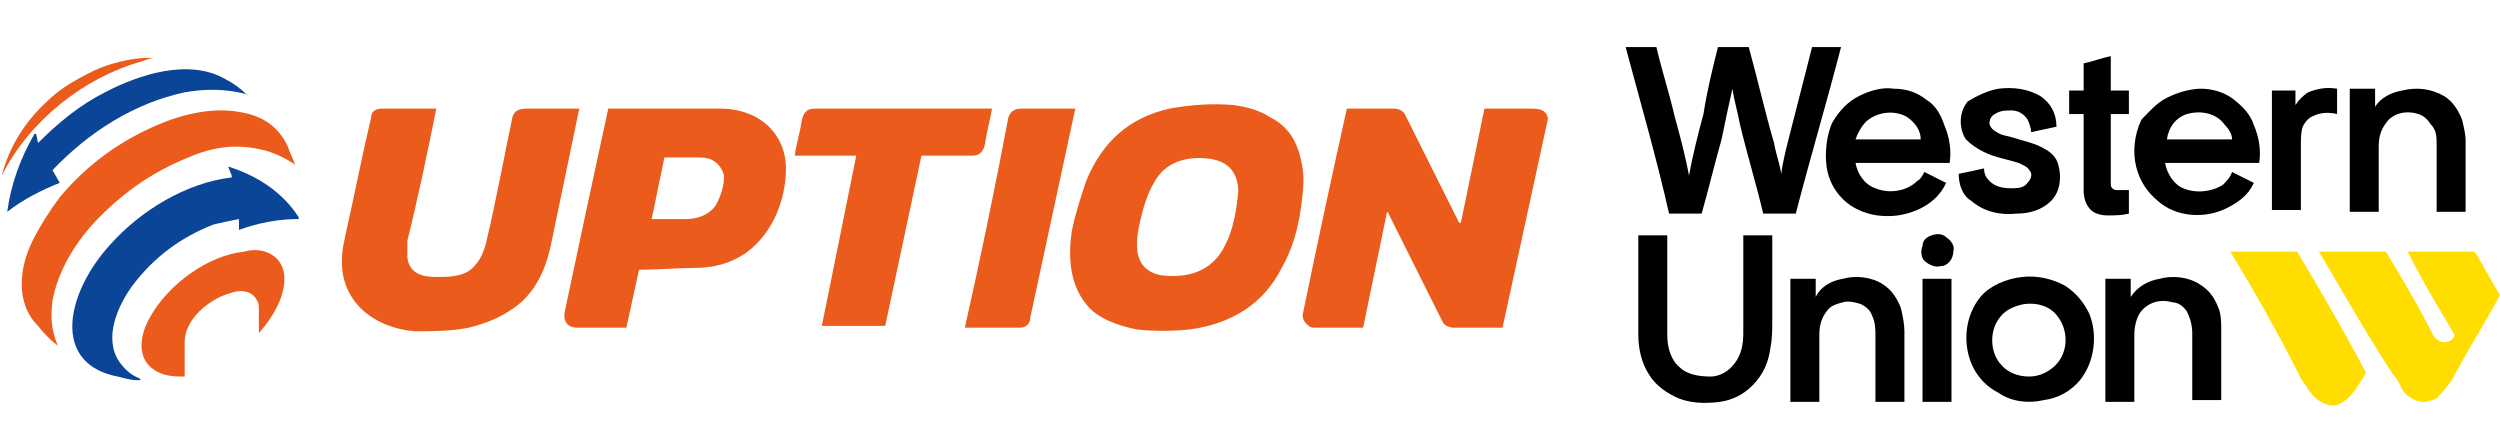 <?xml version="1.0" encoding="UTF-8"?> <svg xmlns="http://www.w3.org/2000/svg" xmlns:xlink="http://www.w3.org/1999/xlink" version="1.1" id="katman_1" x="0px" y="0px" viewBox="0 0 138.1 24.2" style="enable-background:new 0 0 138.1 24.2;" xml:space="preserve"> <style type="text/css"> .st0{fill:#FFDD00;} .st1{fill:#EA5B1C;} .st2{fill:#0A4597;} </style> <g> <g> <path class="st0" d="M123.2,13.9c1.2,0,2.4,0,3.7,0c1.3,2.2,2.6,4.4,3.8,6.7c-0.2,0.3-0.3,0.5-0.5,0.8s-0.4,0.5-0.6,0.7 c-0.2,0.1-0.4,0.3-0.7,0.3c-0.3,0-0.5-0.1-0.7-0.2c-0.3-0.2-0.5-0.4-0.7-0.7c-0.1-0.2-0.3-0.4-0.4-0.6 C125.9,18.5,124.6,16.2,123.2,13.9z"></path> <path class="st0" d="M128.1,13.9c1.2,0,2.4,0,3.7,0c0.9,1.5,1.8,3,2.6,4.6c0.1,0.2,0.4,0.4,0.6,0.4c0.3,0,0.5-0.1,0.6-0.4 c-0.9-1.5-1.8-3-2.6-4.6c1.2,0,2.4,0,3.7,0c0.5,0.8,0.9,1.6,1.4,2.4c-0.8,1.5-1.7,2.9-2.5,4.4c-0.1,0.2-0.2,0.4-0.4,0.6 c-0.2,0.3-0.4,0.5-0.6,0.7c-0.2,0.1-0.5,0.2-0.7,0.2c-0.3,0-0.5-0.1-0.7-0.2c-0.3-0.2-0.5-0.4-0.6-0.7c-0.1-0.2-0.2-0.4-0.4-0.6 C130.7,18.4,129.4,16.1,128.1,13.9z"></path> </g> <g> <path d="M89.8,2.6c0.6,0,1.1,0,1.7,0c0.3,1.3,0.7,2.5,1,3.8c0.3,1.1,0.6,2.2,0.8,3.3c0.2-1.1,0.5-2.3,0.8-3.4 c0.2-1.3,0.5-2.5,0.8-3.7c0.6,0,1.1,0,1.7,0c0.5,1.8,0.9,3.6,1.4,5.3c0.1,0.6,0.3,1.1,0.4,1.7c0.1-0.8,0.3-1.5,0.5-2.3 c0.4-1.6,0.8-3.1,1.2-4.7c0.6,0,1.1,0,1.6,0c-0.8,3.1-1.7,6.1-2.5,9.2c-0.6,0-1.2,0-1.8,0c-0.4-1.7-0.9-3.3-1.3-5 c-0.1-0.6-0.3-1.2-0.4-1.9c-0.2,0.9-0.4,1.8-0.6,2.8c-0.4,1.4-0.7,2.7-1.1,4.1c-0.6,0-1.2,0-1.8,0C91.5,8.7,90.6,5.6,89.8,2.6z"></path> <path d="M115.1,3.5c0.5-0.1,1-0.3,1.5-0.4c0,0.7,0,1.3,0,1.9c0.3,0,0.7,0,1,0c0,0.4,0,0.9,0,1.3c-0.4,0-0.7,0-1,0 c0,1.3,0,2.6,0,3.9c0,0.2,0.2,0.3,0.3,0.3c0.2,0,0.5,0,0.7,0c0,0.4,0,0.8,0,1.3c-0.4,0.1-0.8,0.1-1.2,0.1c-0.3,0-0.7-0.1-0.9-0.3 c-0.3-0.3-0.4-0.7-0.4-1.1c0-1.4,0-2.8,0-4.2c-0.3,0-0.5,0-0.8,0c0-0.4,0-0.9,0-1.3c0.3,0,0.5,0,0.8,0 C115.1,4.5,115.1,4,115.1,3.5z"></path> <g> <path d="M102.7,5.3c0.6-0.3,1.3-0.5,1.9-0.4c0.7,0,1.3,0.2,1.8,0.6c0.5,0.3,0.8,0.8,1,1.4c0.3,0.7,0.4,1.4,0.3,2.1 c-1.7,0-3.5,0-5.2,0c0.1,0.6,0.5,1.2,1.1,1.4c0.7,0.3,1.7,0.2,2.3-0.4c0.2-0.1,0.3-0.3,0.4-0.5c0.4,0.2,0.8,0.4,1.2,0.6 c-0.3,0.7-0.9,1.2-1.6,1.5s-1.4,0.4-2.2,0.3c-0.7-0.1-1.4-0.4-1.9-0.9s-0.8-1.1-0.9-1.8c-0.1-0.8,0-1.7,0.3-2.4 C101.6,6.1,102.1,5.6,102.7,5.3z M103.1,6.7c-0.3,0.3-0.5,0.7-0.6,1c1.2,0,2.4,0,3.6,0c0-0.5-0.3-0.9-0.7-1.2 C104.8,6.1,103.8,6.1,103.1,6.7z"></path> </g> <path d="M110.4,4.9c0.8-0.1,1.6,0,2.3,0.4c0.6,0.4,0.9,1,0.9,1.7c-0.5,0.1-0.9,0.2-1.4,0.3c0-0.2-0.1-0.5-0.2-0.7 c-0.2-0.3-0.5-0.5-0.9-0.5c-0.3,0-0.6,0-0.9,0.2c-0.2,0.1-0.3,0.3-0.3,0.5s0.2,0.4,0.4,0.5c0.3,0.2,0.6,0.2,0.9,0.3 c0.6,0.2,1.2,0.3,1.7,0.6c0.4,0.2,0.7,0.5,0.8,0.9c0.2,0.7,0.1,1.5-0.4,2s-1.2,0.7-1.9,0.7c-0.9,0.1-1.8-0.1-2.5-0.7 c-0.5-0.3-0.7-0.9-0.7-1.5c0.5-0.1,1-0.2,1.4-0.3c0,0.3,0.1,0.5,0.3,0.7c0.3,0.3,0.7,0.4,1.2,0.4c0.3,0,0.7,0,0.9-0.3 c0.2-0.2,0.3-0.5,0.1-0.7c-0.1-0.2-0.4-0.3-0.6-0.4c-0.6-0.2-1.3-0.3-1.9-0.6c-0.4-0.2-0.7-0.4-1-0.7c-0.4-0.6-0.4-1.5,0.1-2.1 C109.2,5.3,109.8,5,110.4,4.9z"></path> <g> <path d="M119.7,5.4c0.6-0.3,1.3-0.5,1.9-0.5s1.3,0.2,1.8,0.6s0.9,0.8,1.1,1.4c0.3,0.7,0.4,1.4,0.3,2.1c-1.7,0-3.5,0-5.2,0 c0.1,0.6,0.5,1.2,1,1.4c0.7,0.3,1.6,0.2,2.2-0.2c0.2-0.2,0.4-0.4,0.5-0.7c0.4,0.2,0.8,0.4,1.2,0.6c-0.3,0.7-0.9,1.1-1.5,1.4 c-1.2,0.6-2.8,0.5-3.8-0.4c-0.6-0.5-1-1.1-1.2-1.9c-0.2-0.8-0.1-1.8,0.3-2.6C118.7,6.2,119.1,5.7,119.7,5.4z M120.8,6.3 c-0.6,0.2-1,0.7-1.1,1.4c1.2,0,2.4,0,3.6,0c0-0.3-0.2-0.6-0.4-0.8C122.4,6.2,121.5,6.1,120.8,6.3z"></path> </g> <path d="M132.7,5c0.8-0.2,1.6-0.1,2.3,0.3c0.5,0.3,0.8,0.8,1,1.3c0.1,0.4,0.2,0.8,0.2,1.2c0,1.3,0,2.6,0,3.9c-0.5,0-1.1,0-1.6,0 c0-1.2,0-2.5,0-3.7c0-0.4,0-0.8-0.3-1.1c-0.2-0.3-0.4-0.5-0.7-0.6c-0.6-0.2-1.4-0.1-1.8,0.5c-0.3,0.4-0.4,0.8-0.4,1.3 c0,1.2,0,2.4,0,3.6c-0.5,0-1.1,0-1.6,0c0-2.2,0-4.5,0-6.8c0.5,0,0.9,0,1.4,0c0,0.3,0,0.6,0,1C131.5,5.4,132.1,5.1,132.7,5z"></path> <path d="M125.5,5c0.4,0,0.9,0,1.3,0c0,0.3,0,0.6,0,0.8c0.2-0.3,0.4-0.5,0.7-0.7c0.5-0.2,1-0.3,1.6-0.2c0,0.5,0,0.9,0,1.4 c-0.4-0.1-0.9-0.1-1.3,0.1c-0.3,0.1-0.5,0.4-0.6,0.6c-0.1,0.3-0.1,0.7-0.1,1c0,1.2,0,2.4,0,3.6c-0.5,0-1.1,0-1.6,0 C125.5,9.5,125.5,7.3,125.5,5z"></path> <path d="M106.7,13c0.3-0.1,0.6-0.1,0.8,0.1c0.3,0.2,0.5,0.5,0.4,0.8c0,0.4-0.3,0.8-0.7,0.8c-0.3,0.1-0.7-0.1-0.9-0.3 c-0.2-0.2-0.2-0.6-0.1-0.8C106.2,13.3,106.4,13.1,106.7,13z"></path> <path d="M90.5,18.5c0-1.9,0-3.7,0-5.5c0.5,0,1.1,0,1.6,0c0,1.8,0,3.7,0,5.5c0,0.7,0.2,1.4,0.7,1.8c0.4,0.4,1.1,0.5,1.7,0.5 c0.5,0,1-0.3,1.3-0.7c0.4-0.5,0.5-1.1,0.5-1.7c0-1.8,0-3.6,0-5.4c0.5,0,1.1,0,1.6,0c0,1.6,0,3.1,0,4.7c0,0.5,0,1-0.1,1.5 c-0.1,0.8-0.4,1.5-1,2.1c-0.5,0.5-1.1,0.8-1.8,0.9c-0.8,0.1-1.7,0.1-2.5-0.3c-0.6-0.3-1.1-0.7-1.4-1.2 C90.7,20.1,90.5,19.3,90.5,18.5z"></path> <path d="M101.8,15.4c0.7-0.2,1.6-0.1,2.2,0.3c0.5,0.3,0.8,0.8,1,1.3c0.1,0.4,0.2,0.9,0.2,1.3c0,1.3,0,2.6,0,3.9 c-0.5,0-1.1,0-1.6,0c0-1.2,0-2.4,0-3.6c0-0.4,0-0.8-0.2-1.2c-0.1-0.3-0.4-0.5-0.6-0.6c-0.3-0.1-0.7-0.2-1-0.1 c-0.4,0.1-0.7,0.2-0.9,0.5c-0.3,0.4-0.4,0.8-0.4,1.3c0,1.2,0,2.4,0,3.7c-0.5,0-1.1,0-1.6,0c0-2.2,0-4.5,0-6.8c0.5,0,0.9,0,1.4,0 c0,0.3,0,0.6,0,1C100.6,15.8,101.2,15.5,101.8,15.4z"></path> <g> <path d="M111.7,15.3c0.8-0.1,1.7,0.1,2.4,0.5c0.6,0.4,1,0.9,1.3,1.5c0.5,1.2,0.3,2.7-0.5,3.7c-0.5,0.6-1.2,1-2,1.1 c-0.8,0.2-1.8,0.1-2.5-0.4c-0.6-0.3-1.1-0.8-1.4-1.4c-0.6-1.2-0.5-2.8,0.4-3.9C109.9,15.8,110.8,15.4,111.7,15.3z M111.8,16.8 c-0.5,0.1-1,0.3-1.3,0.7c-0.6,0.7-0.6,1.9,0,2.6c0.4,0.5,1,0.7,1.6,0.7s1.2-0.3,1.6-0.8c0.6-0.8,0.5-1.9-0.1-2.6 C113.2,16.9,112.5,16.7,111.8,16.8z"></path> </g> <path d="M119.3,15.4c0.7-0.2,1.6-0.1,2.2,0.3c0.5,0.3,0.8,0.7,1,1.2c0.2,0.4,0.2,0.9,0.2,1.3c0,1.3,0,2.6,0,3.9 c-0.5,0-1.1,0-1.6,0c0-1.2,0-2.5,0-3.7c0-0.4-0.1-0.8-0.3-1.2c-0.2-0.3-0.5-0.5-0.8-0.5c-0.3-0.1-0.7-0.1-1,0s-0.6,0.3-0.8,0.6 c-0.2,0.3-0.3,0.8-0.3,1.2c0,1.2,0,2.4,0,3.7c-0.5,0-1.1,0-1.6,0c0-2.2,0-4.5,0-6.8c0.5,0,0.9,0,1.4,0c0,0.3,0,0.6,0,1 C118.1,15.8,118.7,15.5,119.3,15.4z"></path> <path d="M106.2,15.4c0.5,0,1.1,0,1.6,0c0,2.2,0,4.5,0,6.8c-0.5,0-1.1,0-1.6,0C106.2,19.9,106.2,17.7,106.2,15.4z"></path> </g> </g> <g> <path class="st1" d="M7.9,3.2h0.6c0,0,0.1,0,0.1,0c0,0,0,0,0,0v0c0,0,0,0,0,0c-0.3,0-0.5,0.1-0.8,0.2C4.6,4.3,1.6,6.7,0.1,9.7 C0,9.8,0,9.8,0.1,9.7c0.4-1.6,1.3-3,2.5-4.1C3.2,5,4,4.5,4.8,4.1C5.7,3.6,6.8,3.3,7.9,3.2z"></path> <path class="st2" d="M2.1,7.9C2.1,7.9,2.1,7.9,2.1,7.9C2.1,7.9,2.1,7.9,2.1,7.9c1.1-1.1,2.3-2.1,3.7-2.8c1.9-1,4.7-1.9,6.7-0.7 c0.4,0.2,0.8,0.5,1.1,0.8c0.1,0,0.1,0.1,0,0c-1.1-0.3-2.3-0.3-3.4-0.1C7.4,5.7,4.9,7.3,2.9,9.4c0,0,0,0,0,0l0.4,0.7c0,0,0,0,0,0 c0,0,0,0,0,0c-1,0.4-2,0.9-2.9,1.6c0,0,0,0,0,0c0.2-1.5,0.7-2.9,1.5-4.3c0,0,0,0,0.1,0L2.1,7.9z"></path> <path class="st1" d="M60,10c0.9-2.2,2.4-3.5,4.6-4c1.1-0.2,2.3-0.3,3.5-0.2c0.8,0.1,1.5,0.3,2.1,0.7C71.2,7,71.7,7.9,71.9,9 c0.1,0.4,0.1,0.8,0.1,1.1c-0.1,1.7-0.4,3.3-1.2,4.7c-1,2-2.8,3.1-5.1,3.4c-1,0.1-2,0.1-2.9,0c-1-0.2-2.2-0.6-2.8-1.4 c-0.9-1.1-1-2.6-0.8-4C59.4,11.8,59.7,10.9,60,10z M67,8.8c-1.1-0.2-2.3,0-3,0.9c-0.6,0.8-0.9,1.9-1.1,2.9 c-0.2,1.1-0.2,2.3,1.2,2.6c1.5,0.2,2.9-0.2,3.6-1.7c0.4-0.8,0.6-1.8,0.7-2.9C68.4,9.7,68,9,67,8.8z"></path> <path class="st1" d="M22.5,14.2c0.1,0.9,0.8,1.1,1.6,1.1c0.7,0,1.6,0,2.1-0.6c0.4-0.4,0.6-1,0.7-1.5c0.5-2.1,0.9-4.3,1.4-6.7 C28.4,6.1,28.7,6,29.1,6c1.1,0,2,0,2.9,0C32,6,32,6,32,6c-0.5,2.4-1,4.8-1.5,7.2c-0.3,1.6-0.9,3.1-2.4,4c-0.6,0.4-1.4,0.7-2.2,0.9 c-1,0.2-2,0.2-3,0.2c-2.3-0.2-4.2-1.7-4-4.2c0-0.3,0.1-0.7,0.2-1.2c0.5-2.2,0.9-4.3,1.4-6.4C20.5,6.2,20.7,6,21.1,6c1,0,2,0,3,0 c0,0,0,0,0,0c-0.5,2.5-1,4.9-1.6,7.3C22.5,13.6,22.5,13.9,22.5,14.2z"></path> <path class="st1" d="M35.3,14.9l-0.7,3.2c0,0,0,0,0,0c-0.9,0-1.8,0-2.7,0c-0.6,0-0.8-0.4-0.7-0.9c0.8-3.8,1.6-7.5,2.4-11.2 c0,0,0,0,0,0c2.1,0,4.2,0,6.2,0c2.2,0,3.8,1.5,3.6,3.7c-0.1,1.6-0.8,3.2-2.1,4.2c-0.8,0.6-1.8,0.9-2.9,0.9 C37.4,14.8,36.4,14.9,35.3,14.9C35.3,14.8,35.3,14.9,35.3,14.9z M38.7,8.7c-0.6,0-1.3,0-2,0c0,0,0,0,0,0l-0.7,3.4c0,0,0,0,0,0 c0,0,0,0,0,0c0.6,0,1.2,0,1.9,0c0.6,0,1.2-0.2,1.6-0.7c0.3-0.5,0.5-1.1,0.5-1.7C39.8,9,39.3,8.7,38.7,8.7z"></path> <path class="st1" d="M47.3,8.6C47.3,8.6,47.3,8.6,47.3,8.6C47.3,8.6,47.3,8.6,47.3,8.6l-3.4,0c0,0,0,0,0,0c0,0,0,0,0,0 c0.1-0.7,0.3-1.3,0.4-2C44.4,6.2,44.6,6,45,6c3.3,0,6.5,0,9.8,0c0,0,0,0,0,0c0,0,0,0,0,0c-0.1,0.6-0.3,1.3-0.4,2 c-0.1,0.4-0.3,0.6-0.7,0.6c-0.9,0-1.9,0-2.8,0c0,0,0,0,0,0l-2,9.4c0,0,0,0,0,0h-3.5c0,0,0,0,0,0c0,0,0,0,0,0L47.3,8.6z"></path> <path class="st1" d="M56.9,17.7c-0.1,0.3-0.3,0.4-0.6,0.4c-1,0-2,0-3,0c0,0,0,0,0,0c0,0,0,0,0,0c0.9-4,1.7-7.9,2.4-11.6 C55.8,6.2,56,6,56.4,6c1,0,2,0,3,0c0,0,0,0,0,0c0,0,0,0,0,0l-2.5,11.6C56.9,17.6,56.9,17.7,56.9,17.7z"></path> <path class="st1" d="M85.5,6.5v0.1L83,18.1c0,0,0,0-0.1,0c-0.9,0-1.8,0-2.6,0c-0.2,0-0.5-0.1-0.6-0.3c-1-2-2-4-3-6 c0-0.1-0.1-0.1-0.1,0l-1.3,6.3c0,0,0,0,0,0c-0.7,0-1.6,0-2.6,0c-0.2,0-0.3,0-0.4-0.1c-0.3-0.2-0.4-0.5-0.3-0.8 c0.8-3.9,1.6-7.6,2.4-11.2c0,0,0,0,0,0c0.8,0,1.6,0,2.6,0c0.2,0,0.5,0.1,0.6,0.3c1,2,2,4,3,6c0,0,0,0,0.1,0L82,6c0,0,0,0,0,0 c0.8,0,1.7,0,2.6,0C85.1,6,85.4,6.1,85.5,6.5z"></path> <path class="st1" d="M1.8,13.3c0.4-0.8,0.9-1.6,1.5-2.4c1.5-1.8,3.3-3.1,5.4-4c1.4-0.6,3.1-1,4.6-0.7c1.2,0.2,2.1,0.8,2.6,1.9 c0.1,0.3,0.3,0.7,0.4,1c0,0,0,0.1,0,0c-1-0.7-2.1-1-3.3-1c-0.8,0-1.7,0.2-2.6,0.6c-2,0.8-3.7,2-5.2,3.6c-1.1,1.2-2,2.7-2.3,4.3 c-0.1,0.8-0.1,1.6,0.3,2.5c0,0,0,0.1,0,0c-0.4-0.3-0.8-0.7-1.1-1.1C0.8,16.7,1.1,14.7,1.8,13.3z"></path> <path class="st2" d="M13.2,12.1c-0.5,0.1-1,0.2-1.4,0.3c-1.8,0.7-3.3,1.8-4.5,3.4c-0.8,1.1-1.6,2.9-0.7,4.2 c0.3,0.4,0.6,0.7,1.1,0.9C7.8,21,7.8,21,7.6,21c-0.4,0-0.7-0.1-1.1-0.2c-1.6-0.3-2.6-1.3-2.5-3c0.1-1.5,1-3.1,2.1-4.3 c1.7-1.9,4.2-3.4,6.7-3.7c0,0,0,0,0-0.1l-0.2-0.5c0,0,0,0,0,0c1.6,0.5,3,1.4,3.9,2.8c0,0,0,0.1,0,0.1c-1.1,0-2.2,0.2-3.3,0.6 c0,0,0,0,0,0c0,0,0,0,0,0L13.2,12.1C13.3,12.1,13.2,12.1,13.2,12.1z"></path> <path class="st1" d="M15.7,15.2c0.1,1.1-0.6,2.3-1.4,3.2c0,0,0,0,0,0c0-0.4,0-0.8,0-1.2c0-0.3,0-0.5-0.1-0.6 c-0.3-0.6-1-0.6-1.5-0.4c-1.1,0.3-2.5,1.4-2.5,2.7c0,0.6,0,1.2,0,1.8c0,0,0,0.1,0,0.1c-0.4,0-0.7,0-1.1-0.1c-1.6-0.5-1.5-2-0.8-3.2 c1-1.8,3.2-3.4,5.2-3.6C14.5,13.6,15.6,14.1,15.7,15.2z"></path> </g> </svg> 